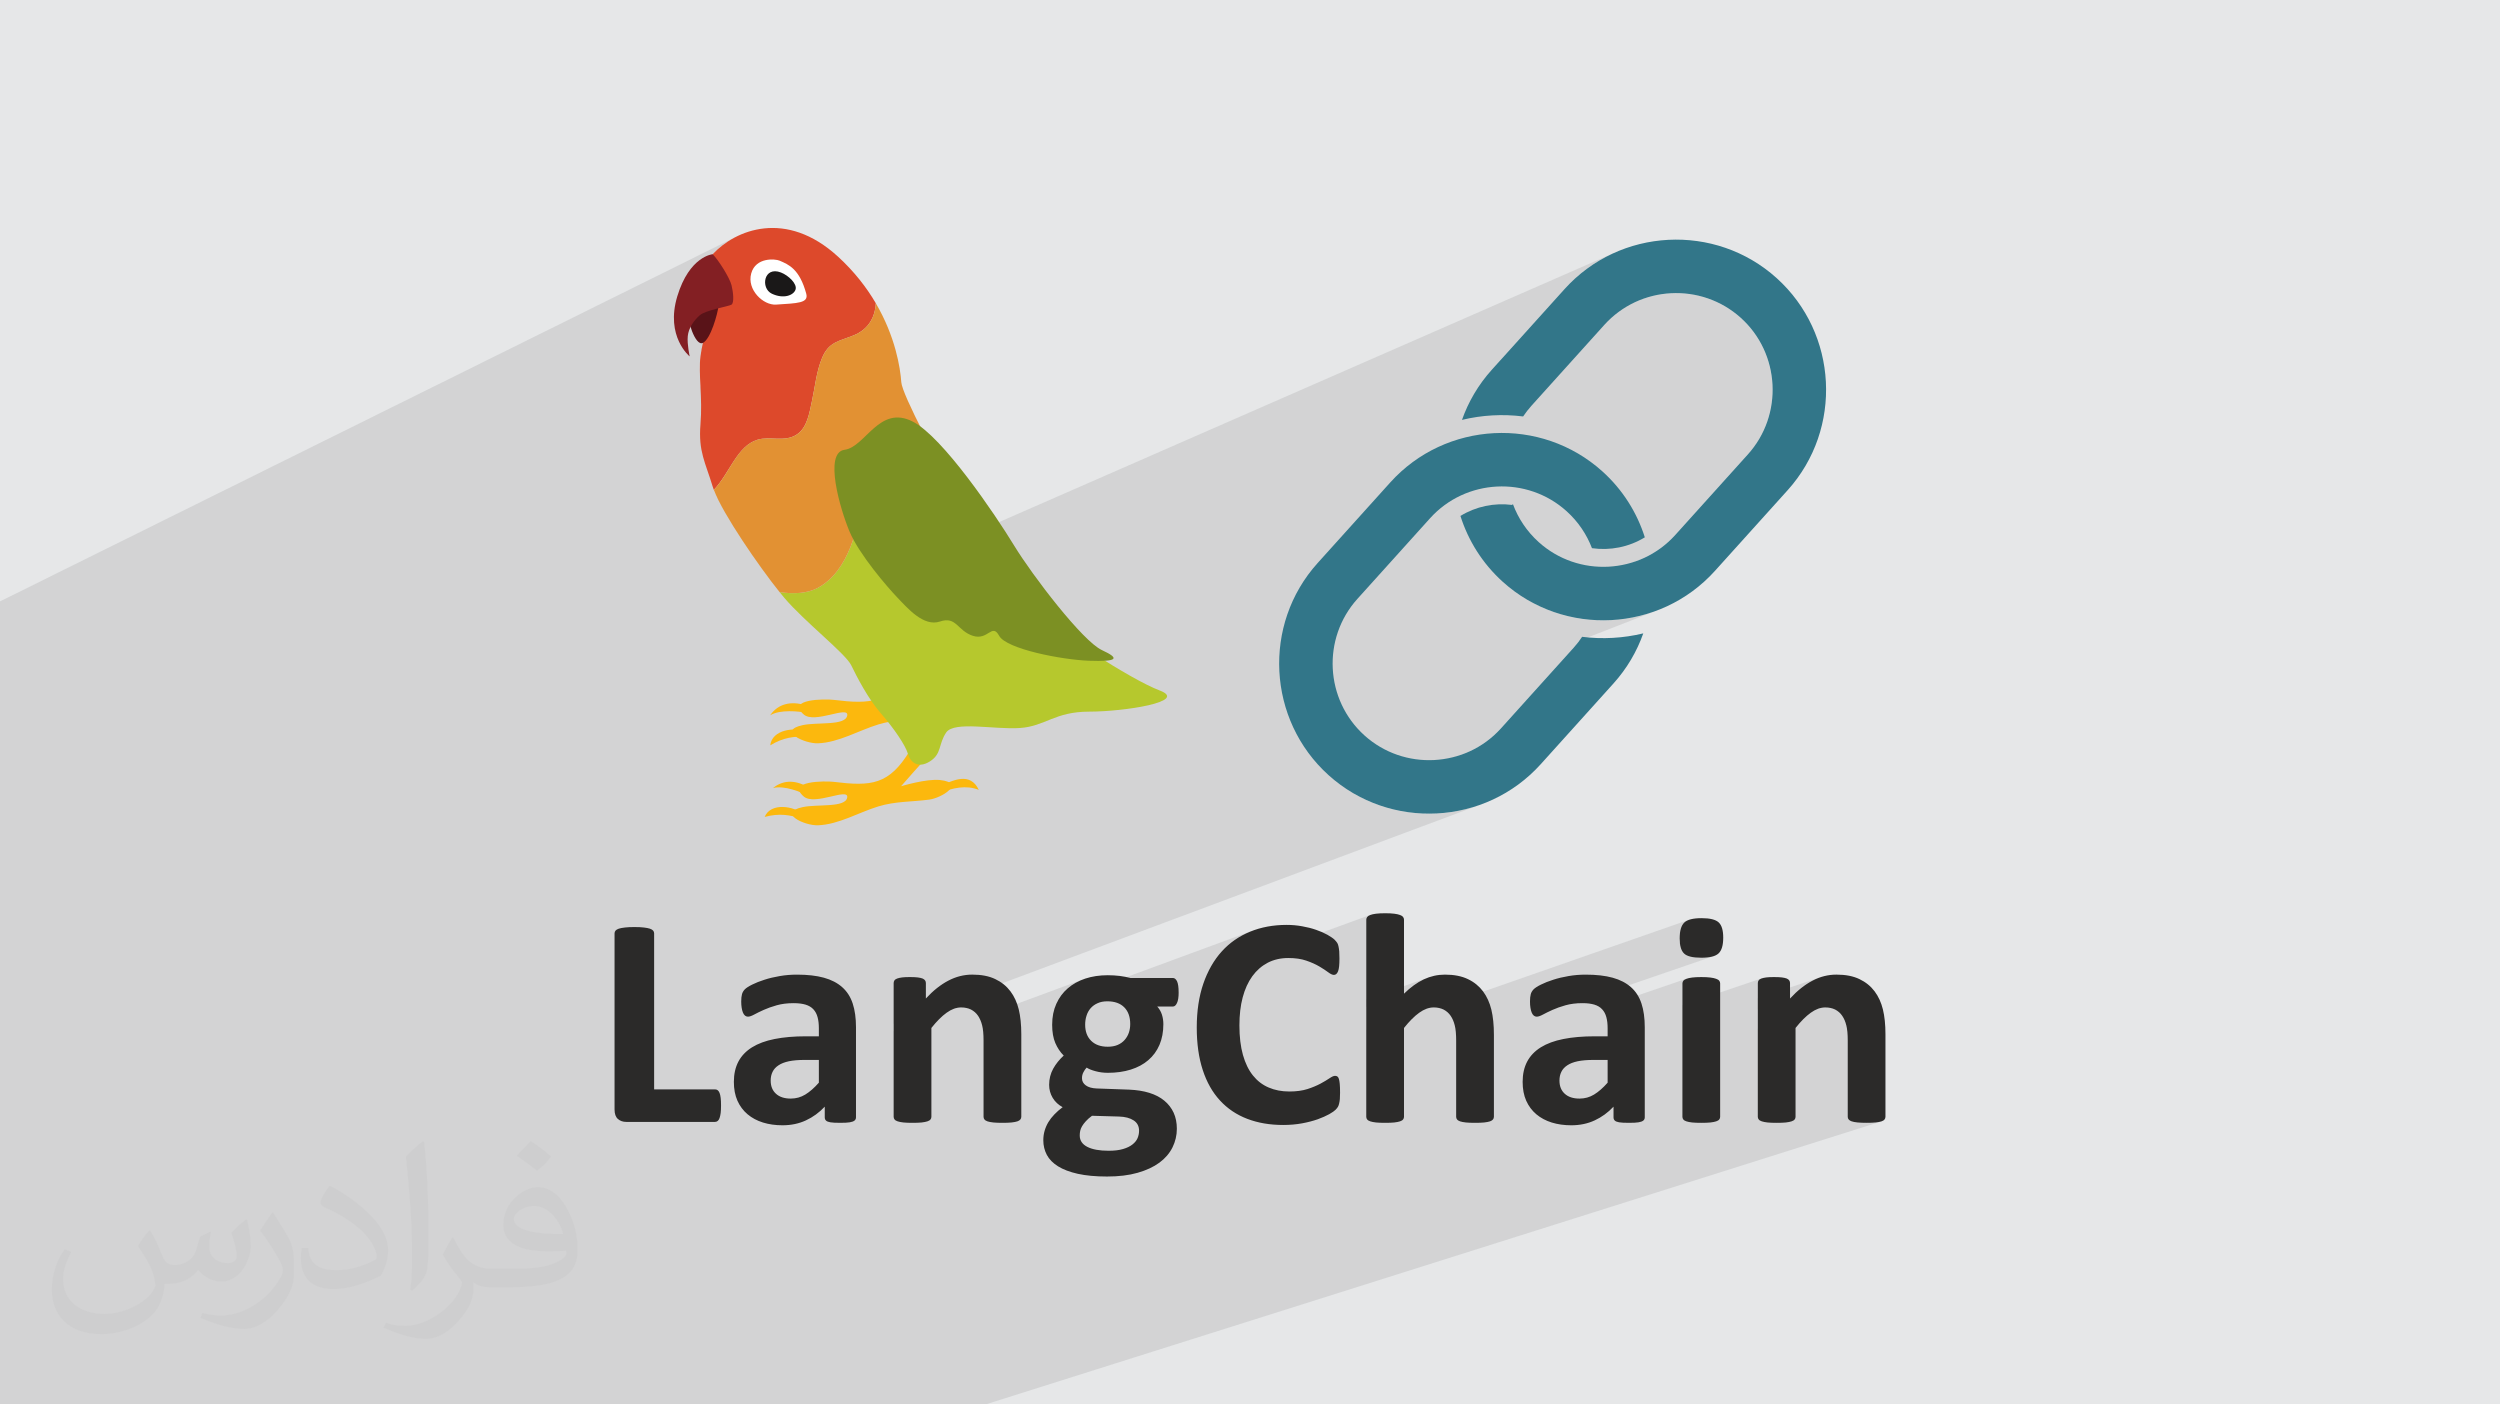 <?xml version="1.0" encoding="UTF-8"?>
<!DOCTYPE svg PUBLIC "-//W3C//DTD SVG 1.1//EN" "http://www.w3.org/Graphics/SVG/1.1/DTD/svg11.dtd">
<!-- Creator: CorelDRAW 2020 (64-Bit) -->
<svg xmlns="http://www.w3.org/2000/svg" xml:space="preserve" width="94.192mm" height="52.917mm" version="1.1" style="shape-rendering:geometricPrecision; text-rendering:geometricPrecision; image-rendering:optimizeQuality; fill-rule:evenodd; clip-rule:evenodd"
viewBox="0 0 9404.92 5283.66"
 xmlns:xlink="http://www.w3.org/1999/xlink"
 xmlns:xodm="http://www.corel.com/coreldraw/odm/2003">
 <defs>
  <style type="text/css">
   <![CDATA[
    .str0 {stroke:black;stroke-width:35.23;stroke-miterlimit:22.926}
    .fil4 {fill:#327689}
    .fil0 {fill:#E6E7E8}
    .fil3 {fill:#2B2A29;fill-rule:nonzero}
    .fil11 {fill:#1A1818;fill-rule:nonzero}
    .fil12 {fill:#591318;fill-rule:nonzero}
    .fil10 {fill:#7C9023;fill-rule:nonzero}
    .fil13 {fill:#831F23;fill-rule:nonzero}
    .fil7 {fill:#B6C82D;fill-rule:nonzero}
    .fil8 {fill:#DD492B;fill-rule:nonzero}
    .fil9 {fill:#E29133;fill-rule:nonzero}
    .fil5 {fill:#FCB80D;fill-rule:nonzero}
    .fil6 {fill:white;fill-rule:nonzero}
    .fil2 {fill:#373435;fill-opacity:0.031}
    .fil1 {fill:#2B2A29;fill-opacity:0.102}
   ]]>
  </style>
 </defs>
 <g id="Layer_x0020_1">
  <polygon class="fil0" points="-0,0 9404.92,0 9404.92,5283.66 -0,5283.66 "/>
  <path class="fil1" d="M-0 2567.58l0 -2.16 0 -19.57 0 -33.79 0 -28.94 0 -16.36 0 -1.42 0 -27.2 0 -5.98 0 -6.35 0 -11.66 0 -26.91 0 -21.55 0 -83.71 0 -4.15 0 -15.46 2775.98 -1374.99 -12.59 6.31 -12.12 6.76 -11.63 7.15 -11.13 7.5 -10.61 7.81 -10.06 8.07 -9.52 8.28 -8.94 8.45 -8.35 8.58 0 1.44 0.01 4.09 0.01 6.45 0.02 8.48 0.02 10.21 0.01 11.62 0.02 12.72 0.01 13.5 0.02 13.99 0 14.14 0 14 0 6.64 181.91 -89.14 16.66 -5.59 16.62 -2.39 15.26 0.03 12.57 1.64 8.56 2.46 6.55 2.81 6.66 2.96 6.74 3.23 6.79 3.59 6.8 4.08 6.79 4.66 6.74 5.37 6.65 6.17 6.55 7.09 6.4 8.11 6.23 9.25 6.03 10.48 5.78 11.83 5.52 13.28 5.22 14.85 4.88 16.52 1.21 6.28 0.01 5.5 -1.17 4.79 -2.33 4.13 -3.46 3.53 -4.57 3.01 -383.95 184.84 -1.73 9.75 -1.92 13.3 -1.31 13.07 -0.79 13.45 -0.34 13.84 0.04 14.22 0.33 14.62 0.56 15.01 0.72 15.4 0.74 15.01 659.54 -314.06 -0.71 9.68 -1.24 9.53 -1.81 9.36 -2.37 9.14 -2.95 8.92 -3.54 8.66 -4.16 8.36 -4.78 8.05 -5.41 7.71 -6.07 7.33 -6.74 6.94 -7.42 6.51 -8.12 6.05 -8.82 5.57 -9.55 5.05 -102.12 48.32 -5 5.19 -5.76 7.23 -5.46 8.25 -5.15 9.4 -4.87 10.63 -3.81 9.65 -3.47 9.83 -3.18 9.99 -2.9 10.13 -2.66 10.26 -2.44 10.35 -2.28 10.42 -2.12 10.48 -2.02 10.5 -1.93 10.52 -1.88 10.5 -1.87 10.46 -1.88 10.41 -1.94 10.32 -2.01 10.22 -2.12 10.09 -1.75 8.15 -1.76 8.37 -1.83 8.52 -1.93 8.62 -2.08 8.66 -2.29 8.63 -2.53 8.56 -2.82 8.43 -3.16 8.22 -3.54 7.98 -3.96 7.66 -4.45 7.29 -4.96 6.85 -5.53 6.37 -6.14 5.82 -6.81 5.22 -8.64 5.19 -239.23 110.71 -7.31 11.73 -8.84 14.23 -9.01 14.2 -9.3 13.98 -9.73 13.6 -10.25 13.05 -10.93 12.33 3.49 8.83 4.06 9.41 4.59 9.94 0.35 0.72 636.3 -292.08 -16.32 8.55 -15.46 10.54 -14.76 11.97 -14.19 12.86 -13.77 13.18 -13.52 12.97 -13.41 12.19 -13.44 10.87 -13.63 9 -13.97 6.57 -38.52 17.62 -6.5 10.86 -4.74 15.52 -2.43 18.31 -0.36 20.65 0.83 12.76 335.45 -152.53 -20.42 11.35 -20.37 12.74 -20.15 13.94 -19.77 14.92 -19.23 15.71 -18.54 16.29 -17.67 16.65 -16.64 16.83 -15.47 16.8 -14.12 16.56 -12.61 16.13 -10.94 15.49 -9.11 14.64 -7.12 13.58 -4.97 12.34 -2.65 10.87 -1.56 10.7 -1.68 11 -1.82 11.26 -1.95 11.49 -2.1 11.71 -2.27 11.88 -2.45 12.03 -2.65 12.14 -2.84 12.24 -3.06 12.31 -3.28 12.33 -3.52 12.34 -3.76 12.32 -2.77 8.4 2.52 4.81 10.2 17.68 11.23 18.02 12.08 18.2 12.71 18.19 13.14 18.01 13.37 17.66 13.4 17.11 4.23 5.25 2762.66 -1209.18 -24.7 12.24 -24.17 13.51 -23.59 14.76 -22.97 16.03 -22.29 17.27 -21.55 18.53 -20.77 19.78 -19.94 21.02 -240.29 266.65 521.95 -224.57 16.48 -6.25 16.71 -5.44 16.92 -4.61 17.09 -3.79 17.24 -2.97 17.35 -2.15 17.42 -1.33 17.47 -0.49 17.47 0.34 17.45 1.16 17.4 2.01 17.31 2.83 17.19 3.67 17.03 4.5 16.84 5.35 16.63 6.19 16.38 7.03 16.09 7.88 15.78 8.72 15.42 9.58 15.04 10.42 14.62 11.27 14.17 12.12 13.53 12.83 12.72 13.37 11.92 13.87 11.11 14.35 10.31 14.78 9.5 15.19 8.69 15.56 7.88 15.9 7.07 16.21 6.25 16.48 5.43 16.71 4.61 16.93 3.79 17.09 2.97 17.24 2.15 17.35 1.33 17.42 0.49 17.46 -0.34 17.48 -1.16 17.45 -2.01 17.4 -2.83 17.31 -3.67 17.19 -4.5 17.03 -5.35 16.84 -6.18 16.63 -7.03 16.38 -7.88 16.09 -8.72 15.78 -9.58 15.42 -10.41 15.04 -11.27 14.61 -12.12 14.17 -273.38 303.39 -12.84 13.53 -13.37 12.73 -13.87 11.92 -14.35 11.11 -14.79 10.31 -15.19 9.5 -15.56 8.7 -15.9 7.88 -16.21 7.07 -405.87 161.2 6.05 3.34 25 12.24 25.45 10.92 25.84 9.62 26.18 8.31 26.47 7.01 26.71 5.7 26.91 4.4 27.04 3.11 27.12 1.81 27.16 0.53 27.15 -0.77 27.08 -2.06 26.96 -3.33 26.79 -4.61 26.57 -5.9 26.3 -7.17 25.98 -8.44 25.6 -9.72 -305.14 118.96 -0.63 0.86 -3.92 5.14 -4.02 5.09 -4.14 5.03 -4.24 4.97 -4.35 4.92 -273.4 303.38 -12.83 13.53 -13.37 12.73 -13.87 11.92 -14.34 11.11 -14.79 10.31 -15.18 9.5 -15.57 8.7 -15.9 7.88 -16.21 7.07 -412.88 157.31 13.07 7.23 25 12.24 25.45 10.92 25.84 9.62 26.18 8.31 26.47 7.01 26.71 5.7 26.91 4.4 27.04 3.11 27.12 1.82 27.16 0.52 27.15 -0.77 27.08 -2.05 26.96 -3.33 26.79 -4.62 26.57 -5.89 26.3 -7.17 25.98 -8.45 -2203.69 823.22 0 27.59 226.8 -84.49 6.81 -2.17 6.79 -1.54 6.79 -0.92 6.78 -0.31 5.25 0.13 5.07 0.38 4.9 0.63 4.73 0.88 4.57 1.14 4.42 1.39 4.26 1.64 4.11 1.9 3.88 2.2 3.71 2.39 3.54 2.61 3.37 2.8 3.2 3.02 3.01 3.22 2.82 3.42 2.63 3.64 2.46 3.78 2.19 3.77 389.45 -144.08 -9.06 3.69 -8.74 4.03 -8.41 4.39 -8.08 4.73 -7.74 5.1 -7.39 5.44 -7.03 5.81 -6.74 6.15 -6.35 6.48 -5.97 6.81 -5.59 7.14 -5.2 7.47 -4.8 7.8 -4.41 8.15 -2.04 4.3 735.01 -270.55 -7.81 3.08 -15.31 6.71 -14.75 7.44 -14.19 8.17 -13.63 8.9 -13.06 9.65 -12.51 10.38 -11.94 11.13 -11.39 11.89 -5.48 6.22 -5.32 6.41 -5.17 6.58 -5.02 6.76 -4.86 6.95 -4.71 7.12 -4.56 7.31 -4.4 7.49 -4.25 7.66 -4.09 7.85 -3.95 8.03 -3.78 8.21 -0.13 0.3 614.28 -223.87 -2.01 0.76 -1.85 0.82 -1.69 0.88 -1.53 0.94 -1.36 0.98 -1.2 1.01 -1.04 1.05 -0.88 1.08 -0.81 1.17 -0.71 1.18 -0.59 1.22 -0.49 1.25 -0.38 1.28 -0.27 1.32 -0.17 1.37 -0.05 1.42 0 300.01 235.87 -83.38 -9.67 3.58 -9.57 4.13 -9.5 4.75 -9.45 5.31 -9.4 5.88 -9.35 6.44 -9.31 7.02 -9.26 7.58 -9.23 8.16 -9.18 8.73 -142 50.05 0 86.08 226.8 -79.26 6.81 -2.17 6.79 -1.54 6.79 -0.92 6.78 -0.31 5.25 0.13 5.07 0.38 3.05 0.39 946.15 -330.33 -6.69 2.85 -5.71 3.35 -4.74 3.85 -4.06 4.59 -3.51 5.4 -2.98 6.22 -2.44 7.04 -1.9 7.87 -1.36 8.68 -0.81 9.52 -0.27 10.33 0.26 9.86 0.79 9.08 1.31 8.31 1.83 7.51 2.36 6.74 2.88 5.94 3.39 5.15 3.92 4.36 4.62 3.71 5.62 3.22 6.61 2.72 7.61 2.22 8.59 1.72 9.57 1.22 10.53 0.74 11.5 0.24 11.43 -0.25 10.47 -0.77 9.53 -1.27 8.59 -1.78 7.65 -2.3 -518.86 178.21 6.6 -0.5 8.52 -0.37 8.76 -0.13 6.58 0.09 6.33 0.27 6.06 0.44 5.8 0.62 5.52 0.79 5.25 0.96 4.97 1.13 4.69 1.29 4.49 1.53 4.24 1.72 3.99 1.91 3.76 2.09 3.52 2.28 3.3 2.47 0.94 0.82 323.97 -110.73 -2.11 0.76 -2.02 0.75 -1.85 0.81 -1.69 0.85 -1.52 0.9 -1.37 0.94 -1.2 0.99 -1.04 1.02 -0.87 1.07 -0.81 1.1 -0.71 1.14 -0.59 1.18 -0.49 1.21 -0.38 1.25 -0.27 1.28 -0.17 1.32 -0.05 1.35 0 82.31 296.48 -100.39 -1.74 0.74 -1.62 0.78 -1.47 0.82 -1.34 0.86 -1.19 0.91 -1.04 0.95 -0.89 1.01 -0.73 1.06 -0.68 1.1 -0.59 1.13 -0.49 1.18 -0.41 1.21 -0.31 1.24 -0.23 1.29 -0.13 1.32 -0.05 1.35 0 57.38 238.87 -80.33 -11.06 3.86 -10.93 4.57 -10.81 5.27 -10.79 5.97 -10.74 6.66 -10.69 7.36 -10.62 8.06 -10.58 8.76 -10.52 9.47 -10.47 10.17 -10.41 10.9 -121.21 40.59 0 73.4 226.8 -75.4 6.81 -2.17 6.79 -1.54 6.79 -0.92 6.78 -0.31 5.24 0.13 5.08 0.38 4.89 0.63 4.74 0.88 4.57 1.14 4.41 1.39 4.26 1.64 4.11 1.9 3.88 2.2 3.72 2.39 3.54 2.61 3.37 2.8 3.2 3.02 3.01 3.22 2.82 3.42 2.63 3.64 2.45 3.78 2.31 3.97 2.16 4.17 2.01 4.37 1.86 4.57 1.7 4.77 1.54 4.97 1.38 5.16 1.28 5.45 1.11 5.95 0.93 6.45 0.75 6.95 0.59 7.44 0.41 7.94 0.25 8.43 0.08 8.92 0 286.88 0.05 1.35 0.17 1.32 0.27 1.29 0.37 1.24 0.49 1.21 0.59 1.18 0.71 1.14 0.81 1.1 0.88 1.05 1.03 1.01 1.19 0.95 1.34 0.91 1.48 0.86 1.62 0.82 1.75 0.78 1.89 0.74 2.12 0.64 2.29 0.62 2.48 0.59 2.65 0.56 2.84 0.53 3.01 0.48 3.2 0.44 3.37 0.39 3.56 0.33 3.79 0.28 4.01 0.24 4.23 0.18 4.45 0.14 4.69 0.1 4.91 0.05 5.15 0.02 4.95 -0.02 4.75 -0.05 4.55 -0.1 4.36 -0.14 4.15 -0.18 3.96 -0.24 3.75 -0.28 3.56 -0.33 3.37 -0.39 3.2 -0.44 3.01 -0.48 2.84 -0.53 2.65 -0.56 2.48 -0.59 2.29 -0.62 2.11 -0.64 -3371.66 1065.2 -301.12 0 -252.19 0 -247.49 0 -164.9 0 -80.41 0 -178.87 0 -81.05 0 -3.85 0 -35.41 0 -184.74 0 -3.34 0 -77.63 0 -6.67 0 -20.39 0 -120.4 0 -54.86 0 -70.33 0 -22.94 0 -76.06 0 -65.5 0 -121.12 0 -1.45 0 -18.3 0 -44.82 0 -34.69 0 -3.32 0 -190.19 0 -113.21 0 -24.68 0 -94.54 0 -115.13 0 -64 0 -4.04 0 -13.31 0 -107.67 0 -163.35 0 -30.1 0 -5.28 0 -69.38 0 -79.55 0 -84.21 0 -9.36 0 -42.72 0 -35.3 0 -86.98 0 -0.82 0 -64.14 0 -33.32 0 -3.58 0 0 -47.88 0 -0.77 0 -20.76 0 -3.97 0 -18.44 0 -57.2 0 -2.83 0 -24.11 0 -7.43 0 -36.28 0 -7.89 0 -24.33 0 -26.49 0 -42.4 0 -29.07 0 -31.35 0 -2.85 0 -1.85 0 -57.18 0 -43.19 0 -11.74 0 -177.03 0 -150.48 0 -7.5 0 -20.02 0 -10.05 0 -3.37 0 -7.42 0 -7.5 0 -14.62 0 -1.14 0 -14.4 0 -2.08 0 -0.04 0 -16.44 0 -11.4 0 -30.43 0 -0.37 0 -7.2 0 -3.29 0 -6.3 0 -7.08 0 -12 0 -5.19 0 -17.26 0 -8.57 0 -5.69 0 -0.68 0 -1.16 0 -0.34 0 -1.62 0 -3.76 0 -16.19 0 -9.37 0 -0.21 0 -3.27 0 -0.9 0 -3.13 0 -13.97 0 -4.91 0 -10.25 0 -1.07 0 -4.69 0 -10.68 0 -3.68 0 -5.5 0 -1.49 0 -22.12 0 -0.85 0 -17.03 0 -20.85 0 -11.8 0 -25.48 0 -4.03 0 -10.27 0 -8.36 0 -2.7 0 -0.98 0 -3.89 0 -16.62 0 -5.15 0 -8.83 0 -5.28 0 -11.06 0 -1.59 0 -0.49 0 -2.31 0 -6.61 0 -2.72 0 -11.41 0 -8.92 0 -7.49 0 -4.59 0 -0.73 0 -4.86 0 -10.7 0 -35.4 0 -19.27 0 -48.31 0 -89.9 0 -35.48 0 -111.42 0 -0.45 0 -16.64 0 -25.41 0 -97.85 0 -97.7 0 -114.47 0 -63.53 0 -4.24 0 -33.86 0 -31.07 0 -13.1 0 -43.29 0 -1.06 0 -43.27 0 -1.05 0 -42.03 0 -98.64 0 -30.49 0 -24.98 0 -0.3 0 -5.03 0 -66.52 0 -102.96 0 -16.75 0 -2.39 0 -19.72zm6683.56 -1521.51l0 0z"/>
  <path class="fil2" d="M564.26 4628.75c17.95,27.21 29.6,53.36 40.96,82.43 8.45,16.91 12.93,48.09 52.57,48.09 11.61,0 28.28,-3.42 43.06,-11.61 16.63,-8.73 29.32,-21.94 35.94,-42l15.85 -53.36 38.57 -19.02 2.64 2.64c-5.27,20.09 -6.59,39.36 -6.59,54.43 0,44.63 38.57,61.56 69.22,61.56 17.95,0 34.09,-8.73 34.09,-25.11 0,-21.13 -8.98,-57.06 -20.62,-89.29 17.95,-17.95 35.94,-35.94 56.53,-50.47l3.17 1.6c8.98,38.04 14,75.56 14,100.66 0,24.57 -10.83,51.79 -19.81,69.49 -18.49,34.87 -51.25,62.62 -90.87,62.62 -30.1,0 -63.65,-15.07 -86.66,-43.06l-1.32 0c-21.66,26.96 -55.22,51.25 -108.86,51.25l-16.63 0c-2.64,35.41 -10.29,60.49 -21.94,82.95 -31.95,62.34 -126.81,106.47 -216.1,106.47 -124.17,0 -186.51,-71.59 -186.51,-166.96 0,-58.91 19.27,-113.6 48.88,-152.42l24.29 10.04c-18.49,35.41 -30.91,68.68 -30.91,101.45 0,89.29 72.66,131.83 156.4,131.83 77.68,0 173.83,-49.41 191.28,-106.72 -6.59,-62.62 -30.1,-91.93 -66.04,-148.99 10.83,-19.02 24.83,-38.04 42.28,-58.38l3.17 0 0 0 0 0 -0.02 -0.09zm1432.14 -336.04c26.15,16.39 51.79,35.66 76.87,57.85 -14,19.81 -31.45,37.79 -53.11,53.64 -25.11,-20.34 -50.19,-37.79 -75.84,-56.27 17.42,-19.55 34.62,-38.29 52.04,-55.22l0 0 0 0 0 0 0 0 0 0 0.03 0zm13.47 244.11c-42.28,0 -76.87,27.75 -76.87,48.34 0,44.13 84.53,57.85 185.72,57.31 -12.68,-51.79 -57.06,-105.68 -108.86,-105.68l0.01 0.03zm-94.86 236.19c54.96,0 103.04,-1.6 139.74,-10.83 40.96,-10.29 75.56,-30.91 75.56,-45.17 0,-3.7 0,-8.19 -1.32,-11.89 -22.98,2.11 -49.41,2.11 -72.38,2.11 -74.49,0 -131.55,-16.91 -154.02,-58.66 -5.55,-11.61 -9.51,-24.57 -9.51,-39.36 0,-40.43 17.42,-79.79 48.09,-107 25.61,-22.45 53.89,-36.44 82.67,-36.44 52.04,0 93.51,41.75 122.57,107.54 15.85,35.94 26.68,77.4 26.68,129.72 0,34.87 -9.51,64.19 -31.17,85.85 -40.43,39.11 -114.92,53.89 -229.04,53.89l-51.79 0 0 0 -13.47 0c-28.28,0 -48.62,-5.02 -64.72,-17.42l-2.64 0c0.79,6.59 1.32,12.93 1.32,19.02 0,25.61 -8.45,58.38 -25.61,84.53 -50.72,75.3 -105.68,108.04 -153.24,108.04 -48.09,0 -107,-18.49 -160.11,-42.54l9.51 -18.49c17.17,7.13 40.96,11.89 73.7,11.89 85.85,0 198.66,-82.43 212.66,-163 -3.17,-6.59 -8.98,-15.32 -17.17,-24.57 -25.11,-29.85 -40.96,-54.68 -55.75,-80.83 12.68,-25.11 24.29,-45.17 35.13,-63.4l4.49 -0.53c36.72,74.77 69.99,117.55 144.23,117.55l11.61 0 0 0 53.89 0 0 0 0 0 0 0 0 0 0 0 0.09 0.01zm-371.98 79c6.34,-34.34 6.87,-72.91 6.87,-108.86l0 -53.36c0,-99.6 -12.68,-244.36 -22.98,-338.68 17.95,-19.27 43.06,-42 62.87,-57.31l5.81 1.6c13.47,118.62 16.63,256 16.63,383.06 0,33.3 -1.32,65.79 -4.49,89.55 -1.85,30.1 -19.27,52.83 -56.53,87.7l-8.19 -3.7zm-382.8 -157.19c1.85,46.77 24.83,83.49 105.15,83.49 49.93,0 92.19,-12.93 138.96,-35.13 8.45,-3.7 12.93,-8.73 12.93,-12.93 0,-29.32 -22.45,-68.15 -60.23,-103.55 -36.72,-33.3 -85.34,-62.62 -130.76,-82.18 -15.6,-6.59 -20.62,-13.47 -20.62,-20.09 0,-13.47 17.95,-41.75 32.77,-62.09l5.02 -0.53c52.04,27.21 110.17,67.64 153.24,112.53 39.11,41.47 63.4,83.49 63.4,129.19 0,33.81 -10.29,65.51 -26.96,95.11 -57.06,28.79 -117.83,50.72 -178.06,50.72 -73.17,0 -123.1,-34.34 -123.1,-114.92 0,-8.73 0,-22.19 3.17,-39.64l25.11 0 0 0 0 0 0 0 0 0 0 0 -0.02 0zm-132.37 -132.9l45.45 73.45c16.63,27.21 32.23,56.81 32.23,103.55l0 59.7c0,48.34 -30.91,100.13 -80.83,151.38 -39.11,34.62 -73.7,49.41 -105.68,49.41 -47.55,0 -101.98,-14.79 -164.85,-41.75l7.13 -18.49c19.81,5.27 42.79,9.77 71.06,9.77 90.36,-0.53 182.8,-66.57 225.08,-147.15 5.02,-9.26 6.87,-17.95 6.87,-24.04 0,-9.26 -5.02,-19.55 -8.98,-28.79 -22.98,-43.31 -48.62,-82.95 -76.87,-119.68 14.79,-23.25 29.6,-45.7 45.7,-67.9l3.7 0.53 0 0 0 0 0 0 0 0 0 0 -0.02 0.01z"/>
  <g id="_2139688609744">
   <path class="fil3" d="M2712.49 4158.63c0,11.15 -0.38,20.78 -1.35,28.47 -0.97,7.71 -2.51,14.06 -4.23,19.05 -1.92,5.2 -4.22,8.85 -7.12,10.97 -2.89,2.31 -6.15,3.45 -9.81,3.45l-334.2 0c-12.31,0 -22.7,-3.65 -31.16,-10.96 -8.47,-7.31 -12.7,-19.24 -12.7,-35.79l0 -662.62c0,-3.65 1.16,-7.12 3.65,-10.2 2.5,-2.88 6.54,-5.38 12.12,-7.31 5.58,-1.92 13.28,-3.27 22.9,-4.42 9.63,-1.16 21.56,-1.73 35.79,-1.73 14.62,0 26.74,0.57 36.18,1.73 9.24,1.16 16.92,2.51 22.51,4.42 5.58,1.93 9.62,4.43 12.12,7.31 2.51,3.09 3.65,6.55 3.65,10.2l0 587.01 229.15 0c3.65,0 7.12,0.95 9.81,3.08 2.9,2.12 5.2,5.38 7.12,10.19 1.93,4.61 3.27,10.77 4.23,18.66 0.97,7.7 1.35,17.12 1.35,28.48zm507.74 44.63c0,5.2 -1.94,9.24 -5.58,12.32 -3.84,3.08 -9.82,5.19 -17.9,6.53 -8.08,1.36 -20.01,1.93 -35.98,1.93 -16.93,0 -29.24,-0.57 -36.93,-1.93 -7.7,-1.34 -13.28,-3.45 -16.36,-6.53 -3.28,-3.09 -4.81,-7.12 -4.81,-12.32l0 -40.02c-20.78,22.13 -44.25,39.25 -70.8,51.57 -26.35,12.3 -55.8,18.46 -88.12,18.46 -26.55,0 -51.18,-3.46 -73.5,-10.39 -22.32,-6.92 -41.56,-17.31 -57.91,-30.97 -16.36,-13.85 -29.05,-30.78 -38.09,-50.98 -9.05,-20.39 -13.47,-44.06 -13.47,-70.99 0,-29.44 5.77,-54.84 17.12,-76.38 11.54,-21.74 28.67,-39.44 51.37,-53.68 22.71,-14.05 50.79,-24.44 84.65,-31.16 33.67,-6.74 72.92,-10.19 117.55,-10.19l49.07 0 0 -30.4c0,-15.79 -1.54,-29.64 -4.8,-41.56 -3.09,-11.74 -8.48,-21.75 -15.79,-29.64 -7.31,-7.89 -16.92,-13.66 -29.25,-17.5 -12.12,-3.66 -27.32,-5.58 -45.2,-5.58 -23.67,0 -44.83,2.69 -63.3,7.89 -18.67,5.19 -35.02,11.16 -49.26,17.5 -14.24,6.35 -26.17,12.32 -35.79,17.51 -9.63,5.19 -17.31,7.89 -23.27,7.89 -4.23,0 -7.9,-1.35 -10.97,-3.84 -3.28,-2.71 -5.96,-6.55 -7.89,-11.36 -2.12,-4.8 -3.65,-10.96 -4.81,-18.07 -1.15,-7.12 -1.74,-15.01 -1.74,-23.48 0,-11.73 0.97,-20.97 2.9,-27.7 1.74,-6.74 5.38,-12.7 10.58,-18.27 5.38,-5.39 14.43,-11.36 27.71,-17.9 13.07,-6.54 28.47,-12.7 46.17,-18.27 17.7,-5.78 36.94,-10.39 57.72,-13.86 20.97,-3.65 42.52,-5.38 64.64,-5.38 39.44,0 73.11,3.84 101.2,11.54 27.9,7.7 50.98,19.62 68.89,35.6 18.08,15.97 31.36,36.54 39.63,61.76 8.28,25.01 12.32,55.03 12.32,89.46l0 338.43zm-139.69 -215.87l-54.07 0c-22.9,0 -42.33,1.74 -58.48,5 -16.17,3.47 -29.25,8.47 -39.44,15.4 -10.19,6.73 -17.51,14.81 -22.13,24.43 -4.81,9.62 -7.12,20.59 -7.12,32.9 0,21.17 6.73,37.71 20.01,49.64 13.27,12.12 31.74,18.08 55.41,18.08 19.82,0 38.09,-5 54.84,-15.21 16.74,-10.19 33.67,-25 50.98,-44.63l0 -85.62zm761.51 214.15c0,3.65 -1.15,6.93 -3.45,9.82 -2.13,2.88 -5.97,5.18 -11.16,7.11 -5.39,1.74 -12.7,3.28 -21.94,4.24 -9.23,0.96 -20.58,1.34 -34.05,1.34 -14.05,0 -25.59,-0.38 -34.83,-1.34 -9.24,-0.97 -16.54,-2.51 -21.93,-4.24 -5.2,-1.93 -9.05,-4.23 -11.16,-7.11 -2.31,-2.89 -3.46,-6.16 -3.46,-9.82l0 -286.88c0,-24.42 -1.74,-43.66 -5.38,-57.52 -3.47,-14.04 -8.66,-25.97 -15.4,-35.79 -6.74,-9.99 -15.59,-17.7 -26.16,-23.28 -10.78,-5.38 -23.1,-8.08 -37.33,-8.08 -18.08,0 -36.17,6.54 -54.64,19.83 -18.28,13.07 -37.52,32.31 -57.33,57.32l0 334.39c0,3.65 -1.16,6.93 -3.46,9.82 -2.12,2.88 -5.96,5.18 -11.54,7.11 -5.39,1.74 -12.7,3.28 -21.55,4.24 -9.05,0.96 -20.6,1.34 -34.44,1.34 -13.86,0 -25.4,-0.38 -34.44,-1.34 -8.86,-0.97 -16.17,-2.51 -21.56,-4.24 -5.57,-1.93 -9.43,-4.23 -11.54,-7.11 -2.31,-2.89 -3.46,-6.16 -3.46,-9.82l0 -503.32c0,-3.65 0.96,-6.93 2.89,-9.81 1.74,-2.9 5.19,-5.2 10,-7.12 5,-1.74 11.15,-3.28 18.86,-4.23 7.69,-0.97 17.5,-1.35 29.05,-1.35 12.12,0 21.94,0.38 29.82,1.35 7.89,0.96 14.04,2.5 18.47,4.23 4.23,1.92 7.31,4.22 9.23,7.12 1.93,2.88 2.9,6.15 2.9,9.81l0 58.11c27.7,-30.02 55.99,-52.34 84.84,-67.35 28.68,-15 58.68,-22.51 89.85,-22.51 34.25,0 63.1,5.57 86.58,16.93 23.46,11.15 42.33,26.55 56.94,45.97 14.43,19.24 24.82,41.96 31.17,67.92 6.35,25.98 9.62,57.15 9.62,93.51l0 310.73zm592.01 -468.11c0,18.09 -2.11,31.36 -6.35,40.02 -4.03,8.66 -9.04,13.09 -15.2,13.09l-59.06 0c8.27,9.04 14.04,19.24 17.7,30.59 3.64,11.53 5.38,23.46 5.38,35.79 0,29.24 -5,55.22 -14.63,77.91 -9.81,22.71 -23.85,41.95 -42.14,57.53 -18.07,15.59 -40.21,27.32 -65.8,35.4 -25.77,8.09 -54.44,12.13 -86,12.13 -16.17,0 -31.54,-1.94 -46.17,-5.97 -14.82,-3.84 -25.98,-8.47 -33.87,-13.66 -4.61,4.8 -8.66,10.58 -12.12,17.5 -3.65,6.74 -5.38,14.24 -5.38,22.52 0,10.96 4.8,20.01 14.43,26.93 9.43,6.93 22.9,10.78 40.22,11.55l122.36 4.41c28.47,1.16 54.06,5.2 76.37,12.12 22.32,6.93 41.17,16.74 56.37,29.44 15.2,12.52 26.94,27.72 35.02,45.22 8.08,17.7 12.11,37.9 12.11,60.41 0,24.82 -5.57,48.11 -16.35,70.03 -10.96,22.14 -27.32,41.18 -49.07,57.34 -21.93,16.16 -49.25,28.86 -82.16,38.28 -32.9,9.43 -71.18,14.05 -115.25,14.05 -42.71,0 -79.26,-3.47 -109.66,-10.2 -30.2,-6.73 -55.02,-16.16 -74.26,-28.09 -19.44,-12.12 -33.48,-26.36 -42.34,-43.09 -8.85,-16.74 -13.28,-35.02 -13.28,-55.03 0,-12.32 1.54,-24.24 4.81,-35.41 3.28,-11.35 7.89,-22.12 14.05,-32.51 6.16,-10.19 13.85,-20.2 22.9,-29.44 9.05,-9.43 19.24,-18.47 30.97,-27.13 -16.16,-8.66 -28.67,-20.4 -37.51,-35.21 -8.86,-14.82 -13.28,-31.17 -13.28,-48.88 0,-22.12 5.19,-42.33 15.21,-60.6 10.19,-18.28 23.46,-34.64 39.63,-49.45 -13.27,-13.09 -23.66,-28.87 -31.55,-47.14 -7.89,-18.47 -11.93,-41.37 -11.93,-68.69 0,-29.44 5.19,-55.61 15.59,-78.7 10.19,-23.09 24.62,-42.51 43.09,-58.48 18.27,-15.97 40.41,-28.09 65.8,-36.56 25.59,-8.46 53.87,-12.69 84.66,-12.69 15.77,0 30.97,0.96 45.4,2.7 14.43,1.92 27.9,4.42 40.22,7.69l159.49 0c6.35,0 11.54,4.24 15.59,12.51 3.85,8.27 5.96,22.13 5.96,41.75zm-182.2 119.1c0,-26.94 -7.5,-48.11 -22.51,-63.11 -15.01,-15 -36.17,-22.51 -63.68,-22.51 -13.86,0 -26.16,2.31 -36.55,7.12 -10.58,4.62 -19.24,10.97 -26.36,19.05 -6.93,8.08 -12.12,17.51 -15.39,28.28 -3.47,10.78 -5.01,21.94 -5.01,33.48 0,25.59 7.51,45.79 22.52,60.6 15.01,14.83 35.79,22.33 62.54,22.33 14.23,0 26.74,-2.32 37.12,-6.73 10.58,-4.62 19.24,-10.78 26.17,-18.67 7.12,-7.89 12.31,-16.92 15.98,-27.32 3.45,-10.38 5.18,-21.16 5.18,-32.51zm33.29 401.15c0,-16.74 -6.73,-29.82 -20.2,-38.68 -13.66,-9.04 -32.13,-14.04 -55.8,-14.62l-101.01 -2.89c-9.63,7.12 -17.51,14.05 -23.28,20.59 -5.96,6.54 -10.58,12.7 -14.24,18.85 -3.46,5.96 -5.77,11.73 -6.92,17.31 -1.16,5.58 -1.74,11.55 -1.74,17.51 0,18.66 9.43,32.9 28.48,42.72 19.04,9.81 45.79,14.62 80.23,14.62 21.55,0 39.63,-2.12 54.26,-6.54 14.62,-4.23 26.36,-10 35.4,-17.12 9.05,-7.12 15.4,-15.01 19.24,-23.85 3.66,-8.86 5.58,-18.08 5.58,-27.9zm756.13 -143.34c0,9.44 -0.2,17.51 -0.77,24.05 -0.58,6.54 -1.54,12.31 -2.7,16.92 -0.97,4.81 -2.51,8.86 -4.42,12.32 -1.93,3.28 -4.81,7.12 -9.05,11.34 -4.04,4.23 -12.12,9.82 -23.85,16.55 -11.93,6.54 -26.36,13.08 -43.48,19.24 -17.12,5.96 -36.55,11.16 -58.49,15.2 -21.94,4.04 -45.79,6.16 -71.38,6.16 -49.83,0 -94.85,-7.7 -135.06,-23.1 -40.22,-15.39 -74.47,-38.48 -102.55,-69.08 -28.28,-30.58 -49.82,-68.69 -64.83,-114.66 -15.02,-45.8 -22.52,-99.09 -22.52,-159.89 0,-61.95 8.27,-116.98 24.82,-165.08 16.54,-48.1 39.63,-88.5 69.27,-121.21 29.63,-32.71 65.21,-57.34 106.78,-74.27 41.37,-16.92 87.16,-25.4 137.18,-25.4 20.2,0 39.63,1.74 58.48,5.2 18.86,3.28 36.18,7.69 52.14,13.27 15.98,5.38 30.2,11.74 43.09,18.86 12.7,7.3 21.75,13.47 26.75,18.46 5,5.2 8.47,9.44 10.39,12.7 1.92,3.46 3.45,7.7 4.42,12.89 1.15,5.39 2.11,11.54 2.7,18.66 0.57,7.12 0.77,15.78 0.77,26.36 0,11.16 -0.39,20.78 -1.16,28.67 -0.77,7.89 -2.12,14.24 -3.85,19.05 -1.93,4.8 -4.23,8.47 -6.73,10.58 -2.7,2.31 -5.77,3.46 -9.04,3.46 -5.58,0 -12.7,-3.28 -21.37,-9.82 -8.66,-6.55 -19.81,-13.86 -33.48,-21.94 -13.66,-8.08 -30,-15.39 -49.06,-21.94 -18.86,-6.54 -41.36,-9.82 -67.72,-9.82 -28.87,0 -54.65,5.97 -77.35,17.7 -22.7,11.93 -41.94,28.67 -57.91,50.6 -15.97,22.13 -28.09,48.68 -36.36,79.85 -8.27,30.97 -12.3,66.18 -12.3,105.24 0,42.71 4.41,79.85 13.27,111.21 8.85,31.16 21.36,57.13 37.71,77.34 16.16,20.2 35.98,35.4 59.06,45.2 23.09,10.01 49.07,15.01 77.92,15.01 26.17,0 48.87,-3.08 68.11,-9.23 19.05,-6.16 35.41,-13.09 49.07,-20.4 13.85,-7.5 25.01,-14.24 33.86,-20.2 8.85,-5.97 15.59,-9.05 20.59,-9.05 3.65,0 6.73,0.77 8.86,2.31 2.31,1.54 4.22,4.43 5.76,9.05 1.36,4.42 2.51,10.77 3.28,18.85 0.77,8.28 1.16,19.05 1.16,32.71zm578.72 91.2c0,3.65 -1.15,6.93 -3.45,9.82 -2.13,2.88 -5.97,5.18 -11.16,7.11 -5.39,1.74 -12.7,3.28 -21.94,4.24 -9.23,0.96 -20.58,1.34 -34.05,1.34 -14.05,0 -25.59,-0.38 -34.83,-1.34 -9.24,-0.97 -16.54,-2.51 -21.93,-4.24 -5.2,-1.93 -9.05,-4.23 -11.16,-7.11 -2.31,-2.89 -3.46,-6.16 -3.46,-9.82l0 -286.88c0,-24.42 -1.74,-43.66 -5.38,-57.52 -3.47,-14.04 -8.66,-25.97 -15.4,-35.79 -6.74,-9.99 -15.59,-17.7 -26.16,-23.28 -10.78,-5.38 -23.1,-8.08 -37.33,-8.08 -18.08,0 -36.17,6.54 -54.64,19.83 -18.28,13.07 -37.52,32.31 -57.33,57.32l0 334.39c0,3.65 -1.16,6.93 -3.46,9.82 -2.12,2.88 -5.97,5.18 -11.54,7.11 -5.39,1.74 -12.71,3.28 -21.56,4.24 -9.04,0.96 -20.59,1.34 -34.43,1.34 -13.86,0 -25.41,-0.38 -34.44,-1.34 -8.86,-0.97 -16.17,-2.51 -21.56,-4.24 -5.57,-1.93 -9.43,-4.23 -11.54,-7.11 -2.31,-2.89 -3.46,-6.16 -3.46,-9.82l0 -741.7c0,-3.84 1.16,-7.12 3.46,-10.19 2.12,-2.9 5.97,-5.58 11.54,-7.51 5.39,-2.11 12.7,-3.64 21.56,-4.81 9.03,-1.15 20.58,-1.73 34.44,-1.73 13.84,0 25.39,0.58 34.43,1.73 8.85,1.17 16.17,2.71 21.56,4.81 5.57,1.93 9.43,4.61 11.54,7.51 2.31,3.08 3.46,6.54 3.46,10.19l0 278.21c24.43,-24.04 49.25,-41.95 74.65,-53.87 25.39,-11.74 51.75,-17.7 79.27,-17.7 34.25,0 63.1,5.57 86.58,16.93 23.46,11.15 42.33,26.74 56.94,46.17 14.43,19.63 24.82,42.33 31.17,68.49 6.35,26.18 9.62,57.92 9.62,95.05l0 308.42zm567.58 1.73c0,5.2 -1.93,9.24 -5.58,12.32 -3.84,3.08 -9.81,5.19 -17.89,6.53 -8.08,1.36 -20.01,1.93 -35.98,1.93 -16.93,0 -29.25,-0.57 -36.94,-1.93 -7.69,-1.34 -13.27,-3.45 -16.35,-6.53 -3.28,-3.09 -4.81,-7.12 -4.81,-12.32l0 -40.02c-20.78,22.13 -44.25,39.25 -70.81,51.57 -26.35,12.3 -55.79,18.46 -88.11,18.46 -26.55,0 -51.18,-3.46 -73.5,-10.39 -22.32,-6.92 -41.56,-17.31 -57.91,-30.97 -16.36,-13.85 -29.05,-30.78 -38.09,-50.98 -9.05,-20.39 -13.47,-44.06 -13.47,-70.99 0,-29.44 5.77,-54.84 17.11,-76.38 11.55,-21.74 28.67,-39.44 51.38,-53.68 22.71,-14.05 50.78,-24.44 84.65,-31.16 33.67,-6.74 72.92,-10.19 117.55,-10.19l49.06 0 0 -30.4c0,-15.79 -1.54,-29.64 -4.8,-41.56 -3.08,-11.74 -8.47,-21.75 -15.78,-29.64 -7.32,-7.89 -16.93,-13.66 -29.25,-17.5 -12.12,-3.66 -27.32,-5.58 -45.21,-5.58 -23.66,0 -44.83,2.69 -63.29,7.89 -18.67,5.19 -35.03,11.16 -49.27,17.5 -14.23,6.35 -26.16,12.32 -35.79,17.51 -9.62,5.19 -17.3,7.89 -23.27,7.89 -4.23,0 -7.89,-1.35 -10.96,-3.84 -3.28,-2.71 -5.97,-6.55 -7.89,-11.36 -2.12,-4.8 -3.66,-10.96 -4.81,-18.07 -1.16,-7.12 -1.74,-15.01 -1.74,-23.48 0,-11.73 0.97,-20.97 2.89,-27.7 1.74,-6.74 5.39,-12.7 10.58,-18.27 5.39,-5.39 14.43,-11.36 27.71,-17.9 13.08,-6.54 28.48,-12.7 46.18,-18.27 17.7,-5.78 36.93,-10.39 57.71,-13.86 20.97,-3.65 42.53,-5.38 64.65,-5.38 39.44,0 73.11,3.84 101.2,11.54 27.9,7.7 50.98,19.62 68.89,35.6 18.08,15.97 31.35,36.54 39.63,61.76 8.28,25.01 12.31,55.03 12.31,89.46l0 338.43zm-139.69 -215.87l-54.06 0c-22.9,0 -42.33,1.74 -58.49,5 -16.16,3.47 -29.24,8.47 -39.43,15.4 -10.2,6.73 -17.51,14.81 -22.14,24.43 -4.81,9.62 -7.12,20.59 -7.12,32.9 0,21.17 6.74,37.71 20.01,49.64 13.28,12.12 31.75,18.08 55.42,18.08 19.82,0 38.09,-5 54.83,-15.21 16.74,-10.19 33.68,-25 50.98,-44.63l0 -85.62zm423.28 214.15c0,3.65 -1.15,6.93 -3.45,9.82 -2.13,2.88 -5.97,5.18 -11.55,7.11 -5.38,1.74 -12.7,3.28 -21.55,4.24 -9.04,0.96 -20.59,1.34 -34.44,1.34 -13.85,0 -25.4,-0.38 -34.44,-1.34 -8.85,-0.97 -16.16,-2.51 -21.55,-4.24 -5.58,-1.93 -9.44,-4.23 -11.54,-7.11 -2.31,-2.89 -3.46,-6.16 -3.46,-9.82l0 -502.16c0,-3.65 1.16,-6.92 3.46,-9.82 2.11,-2.89 5.96,-5.38 11.54,-7.32 5.39,-2.11 12.7,-3.64 21.55,-4.8 9.04,-1.15 20.59,-1.73 34.44,-1.73 13.85,0 25.4,0.58 34.44,1.73 8.85,1.16 16.17,2.7 21.55,4.8 5.58,1.94 9.43,4.43 11.55,7.32 2.31,2.9 3.45,6.16 3.45,9.82l0 502.16zm11.55 -674.17c0,28.67 -5.78,48.3 -17.51,59.26 -11.73,10.96 -33.28,16.36 -65.03,16.36 -31.94,0 -53.68,-5.19 -64.65,-15.78 -11.15,-10.57 -16.73,-29.63 -16.73,-56.94 0,-28.67 5.77,-48.5 17.32,-59.65 11.34,-10.96 33.09,-16.54 65.22,-16.54 31.54,0 53.1,5.38 64.45,16.17 11.35,10.58 16.93,29.63 16.93,57.13zm610.28 674.17c0,3.65 -1.16,6.93 -3.46,9.82 -2.12,2.88 -5.96,5.18 -11.16,7.11 -5.38,1.74 -12.69,3.28 -21.93,4.24 -9.24,0.96 -20.59,1.34 -34.06,1.34 -14.04,0 -25.59,-0.38 -34.82,-1.34 -9.24,-0.97 -16.54,-2.51 -21.94,-4.24 -5.19,-1.93 -9.04,-4.23 -11.16,-7.11 -2.31,-2.89 -3.45,-6.16 -3.45,-9.82l0 -286.88c0,-24.42 -1.74,-43.66 -5.39,-57.52 -3.46,-14.04 -8.66,-25.97 -15.39,-35.79 -6.74,-9.99 -15.59,-17.7 -26.17,-23.28 -10.77,-5.38 -23.1,-8.08 -37.32,-8.08 -18.08,0 -36.17,6.54 -54.64,19.83 -18.28,13.07 -37.52,32.31 -57.34,57.32l0 334.39c0,3.65 -1.15,6.93 -3.45,9.82 -2.13,2.88 -5.97,5.18 -11.55,7.11 -5.38,1.74 -12.7,3.28 -21.55,4.24 -9.04,0.96 -20.59,1.34 -34.44,1.34 -13.85,0 -25.4,-0.38 -34.44,-1.34 -8.85,-0.97 -16.16,-2.51 -21.55,-4.24 -5.58,-1.93 -9.44,-4.23 -11.54,-7.11 -2.31,-2.89 -3.46,-6.16 -3.46,-9.82l0 -503.32c0,-3.65 0.96,-6.93 2.89,-9.81 1.73,-2.9 5.19,-5.2 10,-7.12 5,-1.74 11.15,-3.28 18.85,-4.23 7.7,-0.97 17.51,-1.35 29.06,-1.35 12.12,0 21.94,0.38 29.82,1.35 7.89,0.96 14.04,2.5 18.47,4.23 4.22,1.92 7.31,4.22 9.23,7.12 1.93,2.88 2.89,6.15 2.89,9.81l0 58.11c27.71,-30.02 55.99,-52.34 84.85,-67.35 28.67,-15 58.68,-22.51 89.85,-22.51 34.25,0 63.1,5.57 86.57,16.93 23.47,11.15 42.33,26.55 56.95,45.97 14.43,19.24 24.82,41.96 31.17,67.92 6.35,25.98 9.62,57.15 9.62,93.51l0 310.73z"/>
   <g>
    <g>
     <path class="fil4" d="M6028.18 1773.38l0 0c76.95,69.34 130.27,155.47 159.56,248.02 -59.89,36.79 -130.61,50.63 -198.79,40.83 -19.82,-51.79 -51.76,-99.75 -95.59,-139.24l0 0c-148.59,-133.9 -379.69,-121.88 -513.57,26.71l-273.4 303.39c-133.9,148.58 -121.88,379.69 26.7,513.57l0 0c148.58,133.89 379.7,121.87 513.57,-26.71l273.4 -303.38c11.75,-13.04 22.35,-26.71 31.84,-40.89 76.75,9.64 154.83,5.26 230.05,-12.95 -23.96,67.85 -61.29,132.1 -112.28,188.65l-273.39 303.39c-208.04,230.87 -567.15,249.54 -798.02,41.5l0 0c-230.86,-208.04 -249.53,-567.15 -41.49,-798.01l273.4 -303.39c208.04,-230.87 567.14,-249.54 798,-41.5z"/>
     <path class="fil4" d="M6683.56 1046.08l0 0c230.88,208.05 249.54,567.15 41.51,798.01l-273.38 303.38c-208.04,230.87 -567.15,249.55 -798.02,41.51l0 0c-76.94,-69.34 -130.29,-155.47 -159.56,-248.03 58.6,-36.01 127.66,-50.03 194.47,-41.42l2.92 -3.23c19.7,53.25 52.11,102.6 97,143.05l0 0c148.59,133.9 379.66,121.88 513.59,-26.7l273.38 -303.39c133.87,-148.58 121.85,-379.69 -26.7,-513.57l0 0c-148.61,-133.9 -379.68,-121.88 -513.58,26.71l-273.4 303.39c-11.73,13.02 -22.34,26.7 -31.84,40.88 -76.74,-9.64 -154.82,-5.27 -230.02,12.93 23.96,-67.84 61.3,-132.09 112.25,-188.64l273.4 -303.38c208.02,-230.88 567.12,-249.54 797.99,-41.5z"/>
    </g>
    <g>
     <path class="fil5" d="M3043.87 2964.45c-43.34,-28.74 -94.53,-34.22 -135.8,0.23 41.55,-11.38 107.33,15.47 135.8,30.27l0 -30.5z"/>
     <path class="fil5" d="M3023.34 3063.65c-37.58,-32 -123.93,-45.54 -146.72,9.58 56.11,-14.98 95.07,-7.61 143.29,7.52l3.42 -17.09z"/>
     <path class="fil5" d="M3536.41 2957.61c49.8,-23.03 113.67,-54.3 145.8,13.96 -47.51,-19.2 -97.84,-7.73 -145.8,11.51l0 -25.47z"/>
     <path class="fil5" d="M3520.86 2813.06c-43.63,43.9 -131.08,144.72 -131.08,144.72 0,0 95.35,-28.99 146.63,-23.34 96.32,10.57 7.71,67.34 -41.04,73.73 -66.49,8.7 -126.25,5.88 -190.78,25.46 -73.61,22.33 -149.25,68.17 -227.28,71.06 -51.95,1.92 -154.63,-47.68 -57.39,-68.41 55.69,-11.86 160.53,3.23 167.2,-36.04 6.66,-39.28 -122.36,32.4 -163.76,-4.06 -66.88,-58.91 81.47,-58.78 112.87,-54.91 140.89,17.38 208.33,12.02 286.57,-117.06 9.08,-14.99 22.09,-34.12 24.68,-44.47l73.39 33.32z"/>
     <path class="fil5" d="M3027.59 2652.53c-49.67,-15.41 -100.33,-6.27 -130.25,38.42 36.66,-22.65 107.35,-15.35 138.83,-9.15l-8.58 -29.28z"/>
     <path class="fil5" d="M3035.78 2753.51c-45.07,-20.15 -131.74,-8.88 -138.12,50.42 49.63,-30.14 89.1,-34.01 139.64,-33.05l-1.52 -17.37z"/>
     <path class="fil6 str0" d="M3536.53 2649.18c49.8,-23.02 113.67,-54.29 145.79,13.94 -47.5,-19.17 -97.84,-7.73 -145.79,11.52l0 -25.46z"/>
     <path class="fil5" d="M3520.98 2504.62c-43.64,43.89 -131.09,144.72 -131.09,144.72 0,0 95.37,-28.99 146.64,-23.35 96.31,10.6 7.72,67.35 -41.05,73.73 -66.48,8.73 -126.25,5.91 -190.78,25.46 -73.6,22.34 -149.25,68.2 -227.27,71.09 -51.96,1.9 -154.63,-47.68 -57.39,-68.43 55.69,-11.86 160.52,3.23 167.19,-36.05 6.66,-39.27 -122.36,32.41 -163.76,-4.06 -66.87,-58.91 81.48,-58.77 112.88,-54.88 140.89,17.36 208.33,11.99 286.56,-117.08 9.08,-14.99 22.09,-34.12 24.69,-44.46l73.39 33.31z"/>
     <path class="fil7" d="M3077.21 2211.16c118.43,-64.67 152.39,-232.15 168.46,-344.68 7.68,-53.76 121.02,-178.39 229.78,-234.84 121.62,236.7 338.14,604.59 404.89,661.3 93.9,79.78 371.08,262.44 482.16,304.52 111.11,42.05 -134.4,79.68 -264.72,79.68 -130.4,0 -164.6,54.74 -260.39,61.56 -95.78,6.84 -248.23,-27.34 -278.02,17.12 -29.8,44.45 -16.01,79.53 -60.55,108.18 -44.51,28.63 -74.23,4.08 -83.3,-28.13 -9.1,-32.18 -53.56,-97.17 -101.45,-151.89 -47.88,-54.71 -90.21,-136.66 -111.8,-181.21 -21.6,-44.53 -175.16,-163.33 -252.3,-254.43 -5.35,-6.31 -11.14,-13.38 -17.25,-21 53.39,8.27 105.72,5 144.48,-16.18z"/>
     <path class="fil8" d="M2635.16 1596.26c8.51,-102.62 -8.53,-187.59 0,-256.26 8.51,-68.69 45.61,-175.76 45.86,-216.29 0.28,-40.5 0,-167.42 0,-167.42 85.78,-92 275.97,-170.04 471.61,9.22 61.92,56.73 107.89,116.81 142.02,175.04 -2.35,51.95 -27.14,98.73 -83.96,121.36 -55.77,22.23 -92.86,24.21 -118.08,84.49 -21.3,50.89 -26.81,110.71 -38.47,164.18 -9.35,42.79 -17.39,97.21 -55.53,123.32 -45.43,31.09 -101.56,5.91 -148.84,20.34 -77.58,23.67 -104.09,125.13 -164.38,188.68 -1.67,-4.43 -3.19,-8.71 -4.36,-12.59 -27.11,-90.39 -54.39,-131.44 -45.86,-234.07z"/>
     <path class="fil9" d="M2849.77 1654.24c47.29,-14.43 103.41,10.75 148.84,-20.34 38.13,-26.11 46.18,-80.54 55.53,-123.32 11.66,-53.47 17.17,-113.29 38.47,-164.18 25.22,-60.28 62.32,-62.27 118.08,-84.49 56.82,-22.63 81.62,-69.4 83.96,-121.36 73.78,125.78 92.23,242.69 96,297.25 1.6,23.07 35.38,97.62 84.8,193.85 -108.77,56.45 -222.1,181.09 -229.78,234.84 -16.08,112.53 -50.03,280.01 -168.46,344.68 -38.76,21.18 -91.09,24.44 -144.48,16.18 -78.27,-97.5 -213.12,-293.49 -247.35,-384.42 60.29,-63.55 86.8,-165.01 164.38,-188.68z"/>
     <path class="fil10" d="M3433.9 1586.01c112.87,57.99 309.48,348.64 380.42,465.06 70.97,116.4 259.12,361.35 330.93,394.52 71.85,33.16 55.48,43.67 -47.47,40.13 -103.02,-3.55 -311.69,-44.07 -339.07,-93.93 -27.33,-49.85 -41.02,19.06 -99.17,0 -58.15,-19.07 -61.56,-74.71 -123.14,-53.73 -61.56,20.97 -122.01,-49.93 -160.19,-89.72 -38.19,-39.82 -144.3,-162.93 -180.18,-248.46 -35.88,-85.5 -97.45,-297.57 -18.77,-307.83 78.66,-10.26 130.16,-171.02 256.63,-106.03z"/>
     <path class="fil6" d="M2932.73 980.59c34.6,14.72 75.22,31.51 100.34,124.28 9.66,35.68 -32.53,35.68 -113.48,41.05 -48.12,3.21 -110.6,-55.87 -93.5,-117.44 17.1,-61.56 90.36,-54.82 106.64,-47.89z"/>
     <path class="fil11" d="M2937.83 1025.06c28.38,10.97 62.72,43.33 54.74,64.99 -8,21.65 -45.61,35.35 -88.94,14.82 -43.34,-20.51 -30.79,-104.9 34.2,-79.81z"/>
     <path class="fil12" d="M2702.95 1151.61c-3.4,29.65 -29.52,123.96 -58.67,138.36 -29.14,14.42 -61.06,-91.6 -56.48,-121.24 4.57,-29.66 115.16,-17.12 115.16,-17.12z"/>
     <path class="fil13" d="M2681.02 956.29c23.06,23.15 64.11,89.28 70.96,116.66 6.85,27.35 10.25,66.37 0,73.07 -10.27,6.71 -97.21,20.43 -119.28,39.81 -22.1,19.36 -42.36,47.87 -45.34,78.65 -2.98,30.79 7.28,76.38 7.28,76.38 0,0 -92.34,-74.43 -46.76,-225.9 45.62,-151.49 133.14,-158.68 133.14,-158.68z"/>
    </g>
   </g>
  </g>
 </g>
</svg>
